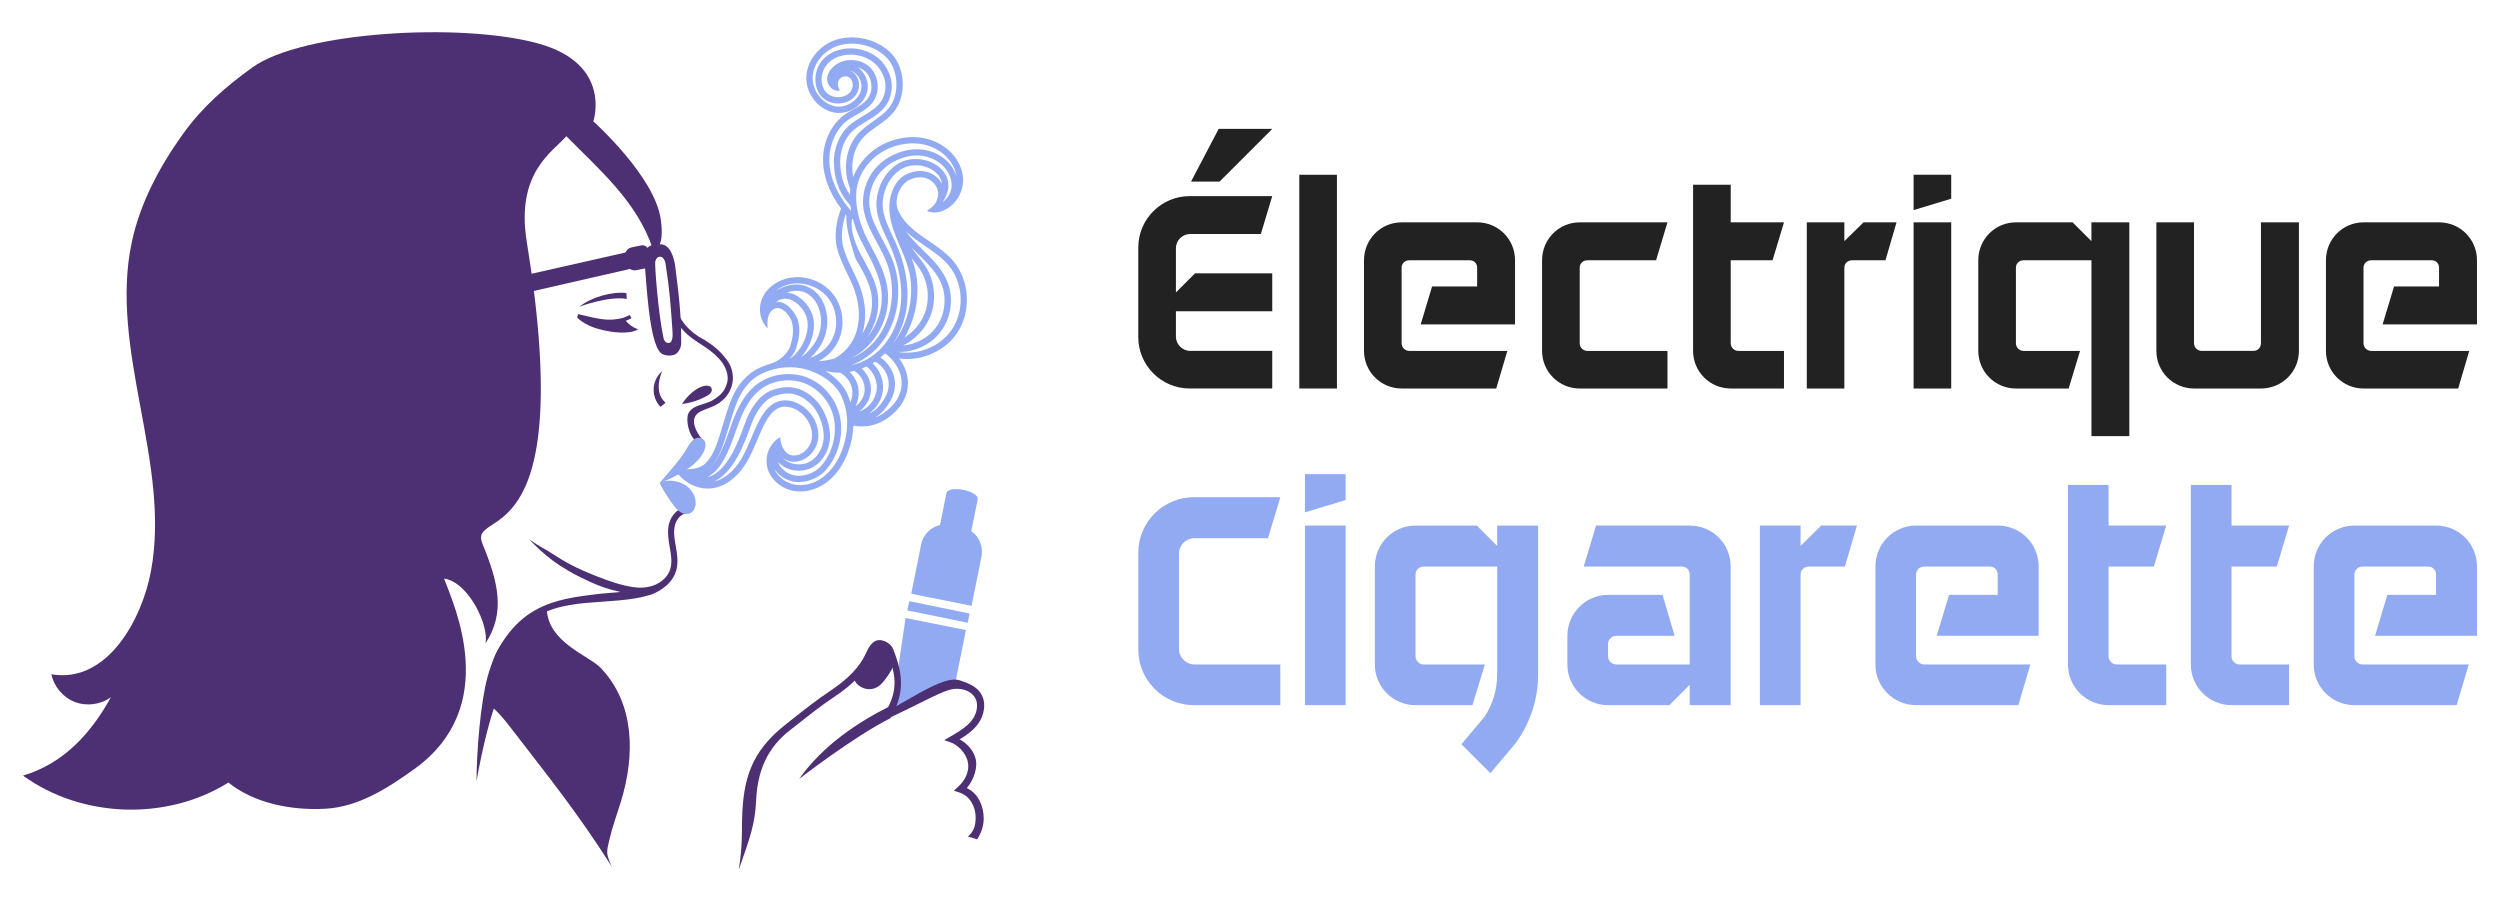 <?xml version="1.0" encoding="utf-8"?>
<!-- Generator: Adobe Illustrator 16.0.0, SVG Export Plug-In . SVG Version: 6.00 Build 0)  -->
<!DOCTYPE svg PUBLIC "-//W3C//DTD SVG 1.1//EN" "http://www.w3.org/Graphics/SVG/1.1/DTD/svg11.dtd">
<svg version="1.1" id="Calque_1" xmlns="http://www.w3.org/2000/svg" xmlns:xlink="http://www.w3.org/1999/xlink" x="0px" y="0px"
	 width="194px" height="70px" viewBox="0 0 194 70" enable-background="new 0 0 194 70" xml:space="preserve">
<g>
	<g>
		<g>
			<g>
				<path fill="#222222" d="M92.733,21.212h5.994v2.943h-7.476v1.967c0,0.598,0.507,1.107,1.107,1.107h6.368v2.918h-6.411
					c-2.191,0-3.984-1.79-3.984-3.981v-6.966c0-2.19,1.793-3.981,3.984-3.981h6.411l-0.884,2.94h-5.484
					c-0.601,0-1.107,0.487-1.107,1.108v3.427L92.733,21.212z M94.636,14.093L98.728,10H94.57l-2.146,4.092H94.636z"/>
				<path fill="#222222" d="M100.826,30.148V13.561h2.92v16.587H100.826z"/>
				<path fill="#222222" d="M114.626,20.771c0-0.33-0.243-0.574-0.576-0.574h-4.688c-0.333,0-0.597,0.244-0.597,0.574v5.861
					c0,0.333,0.264,0.598,0.597,0.598h7.609l-0.864,2.918h-7.342c-1.612,0-2.919-1.303-2.919-2.918v-7.033
					c0-1.637,1.307-2.943,2.919-2.943h5.861c1.635,0,2.941,1.306,2.941,2.943v4.974h-7.321l0.883-2.94h3.497V20.771z"/>
				<path fill="#222222" d="M129.395,30.148h-6.81c-1.614,0-2.921-1.303-2.921-2.918v-7.033c0-1.637,1.307-2.943,2.921-2.943h6.81
					l-0.884,2.943h-5.329c-0.333,0-0.597,0.244-0.597,0.574v5.861c0,0.333,0.264,0.598,0.597,0.598h6.213V30.148z"/>
				<path fill="#222222" d="M138.437,27.23v2.918h-4.133c-1.614,0-2.921-1.303-2.921-2.918V14.336h2.921v2.918h4.133l-0.885,2.943
					h-3.248v6.435c0,0.333,0.263,0.598,0.597,0.598H138.437z"/>
				<path fill="#222222" d="M146.312,20.197h-2.588c-0.332,0-0.602,0.244-0.602,0.574v9.377h-2.915V17.254h2.915v1.46l1.486-1.46
					h2.563L146.312,20.197z"/>
				<path fill="#222222" d="M151.415,13.561v1.858l-2.92,0.884v-2.742H151.415z M151.415,30.148V17.254h-2.92v12.894H151.415z"/>
				<path fill="#222222" d="M165.237,33.843h-2.941V20.197h-5.264c-0.334,0-0.597,0.244-0.597,0.574v5.861
					c0,0.333,0.263,0.598,0.597,0.598h4.38l-0.884,2.918h-4.093c-1.614,0-2.92-1.303-2.92-2.918v-7.033
					c0-1.637,1.306-2.943,2.92-2.943h4.4l1.46,1.46v-1.46h2.941V33.843z"/>
				<path fill="#222222" d="M178.396,17.254v9.976c0,1.615-1.307,2.918-2.946,2.918h-5.194c-1.614,0-2.921-1.303-2.921-2.918v-9.976
					h2.921v9.377c0,0.333,0.264,0.598,0.597,0.598h4.027c0.327,0,0.57-0.265,0.57-0.598v-9.377H178.396z"/>
				<path fill="#222222" d="M189.27,20.771c0-0.33-0.244-0.574-0.571-0.574h-4.689c-0.332,0-0.601,0.244-0.601,0.574v5.861
					c0,0.333,0.269,0.598,0.601,0.598h7.604l-0.858,2.918h-7.347c-1.613,0-2.915-1.303-2.915-2.918v-7.033
					c0-1.637,1.302-2.943,2.915-2.943h5.861c1.639,0,2.945,1.306,2.945,2.943v4.974h-7.321l0.883-2.94h3.493V20.771z"/>
			</g>
			<g>
				<path fill="#91AAF2" d="M99.353,51.563v3.155h-6.72c-2.363,0-4.301-1.938-4.301-4.304v-7.527c0-2.367,1.938-4.302,4.301-4.302
					h6.72l-0.959,3.179h-5.712c-0.645,0-1.193,0.526-1.193,1.195v7.408c0,0.646,0.549,1.195,1.193,1.195H99.353z"/>
				<path fill="#91AAF2" d="M104.421,36.792v2.01l-3.158,0.955v-2.965H104.421z M104.421,54.719V40.784h-3.158v13.935H104.421z"/>
				<path fill="#91AAF2" d="M119.359,52.303c0,1.869-0.554,3.635-1.603,5.162l-0.047,0.076l-0.049,0.07L115.654,60l-2.247-2.246
					l1.79-2.131c0.649-0.979,0.985-2.123,0.985-3.32v-8.339h-5.692c-0.355,0-0.645,0.262-0.645,0.621v6.334
					c0,0.357,0.289,0.645,0.645,0.645h4.733l-0.959,3.155h-4.419c-1.745,0-3.156-1.412-3.156-3.155v-7.6
					c0-1.768,1.411-3.18,3.156-3.18h4.754l1.583,1.579v-1.579h3.177V52.303z"/>
				<path fill="#91AAF2" d="M134.299,54.719h-3.178v-1.576l-1.581,1.576h-4.755c-1.745,0-3.156-1.412-3.156-3.155V49.34
					c0-1.743,1.411-3.179,3.156-3.179h4.229l0.936,3.179h-4.519c-0.357,0-0.646,0.288-0.646,0.623v0.956
					c0,0.357,0.288,0.645,0.646,0.645h5.69v-6.979c0-0.359-0.266-0.621-0.623-0.621h-7.602l0.958-3.18h7.267
					c1.768,0,3.178,1.412,3.178,3.18V54.719z"/>
				<path fill="#91AAF2" d="M143.165,43.964h-2.796c-0.357,0-0.644,0.262-0.644,0.621v10.134h-3.157V40.784h3.157v1.579l1.601-1.579
					h2.771L143.165,43.964z"/>
				<path fill="#91AAF2" d="M155.021,44.585c0-0.359-0.26-0.621-0.622-0.621h-5.064c-0.36,0-0.648,0.262-0.648,0.621v6.334
					c0,0.357,0.288,0.645,0.648,0.645h8.22l-0.931,3.155h-7.938c-1.74,0-3.152-1.412-3.152-3.155v-7.6
					c0-1.768,1.412-3.18,3.152-3.18h6.335c1.769,0,3.179,1.412,3.179,3.18v5.376h-7.911l0.958-3.179h3.774V44.585z"/>
				<path fill="#91AAF2" d="M168.098,51.563v3.155h-4.472c-1.741,0-3.152-1.412-3.152-3.155V37.63h3.152v3.154h4.472l-0.958,3.18
					h-3.514v6.955c0,0.357,0.288,0.645,0.649,0.645H168.098z"/>
				<path fill="#91AAF2" d="M177.634,51.563v3.155h-4.468c-1.745,0-3.157-1.412-3.157-3.155V37.63h3.157v3.154h4.468l-0.954,3.18
					h-3.514v6.955c0,0.357,0.283,0.645,0.645,0.645H177.634z"/>
				<path fill="#91AAF2" d="M189.037,44.585c0-0.359-0.267-0.621-0.623-0.621h-5.067c-0.357,0-0.646,0.262-0.646,0.621v6.334
					c0,0.357,0.288,0.645,0.646,0.645h8.225l-0.937,3.155h-7.934c-1.745,0-3.156-1.412-3.156-3.155v-7.6
					c0-1.768,1.411-3.18,3.156-3.18h6.336c1.768,0,3.178,1.412,3.178,3.18v5.376h-7.91l0.952-3.179h3.78V44.585z"/>
			</g>
		</g>
	</g>
	<g>
		<path fill="#4C3073" d="M48.561,24.893c0.16-0.057,0.302-0.125,0.443-0.201l-0.133-0.253c-0.352,0.189-0.715,0.323-1.339,0.36
			c-0.696,0.044-1.407-0.126-2.094-0.29c-0.195-0.047-0.39-0.096-0.585-0.136l-0.061,0.279c0.025,0.006,0.499,0.548,1.581,0.858
			c0.548,0.157,1.24,0.291,1.81,0.299c0.494,0.009,1.007-0.046,1.335-0.255C49.144,25.433,48.81,25.199,48.561,24.893z"/>
		<path fill="#4C3073" d="M44.97,23.796c0.908-0.74,2.558-1.192,3.638-1.056l0.031,0.457C47.238,22.946,44.97,23.796,44.97,23.796z"
			/>
		<path fill="#4C3073" d="M54.121,34.366c-0.776-0.629-0.89-1.877-0.707-2.275c0.246-0.538,0.876-0.629,1.363-0.81
			c0.173-0.064,0.345-0.115,0.486-0.2c0.76-0.447,0.963-0.792,1.12-1.243c0.182-0.526,0.055-0.984-0.175-1.432
			c-0.339-0.665-1.153-1.265-1.822-1.695l-0.154-0.098c-0.778-0.503-1.604-1.146-1.854-2.094l0.243-0.205
			c0.598,1.416,2.045,2.056,2.045,2.056c0.733,0.471,1.229,0.869,1.763,1.594c0.452,0.613,0.553,1.389,0.331,2.062
			s-0.732,1.165-1.318,1.455c-0.175,0.085-0.363,0.155-0.543,0.222c-0.42,0.155-0.803,0.309-0.963,0.625
			c-0.317,0.629,0.364,1.596,0.626,1.827L54.121,34.366z"/>
		<path fill="#4C3073" d="M51.25,31.574c-0.357-0.378-0.548-0.892-0.525-1.412c0.023-0.52,0.26-1.016,0.651-1.358
			c0,0-0.318,0.745-0.255,1.365c0.057,0.565,0.224,0.773,0.523,1.091L51.25,31.574z"/>
		<path fill="#4C3073" d="M55.139,30.019c0.121,0.097,0.125,0.289,0.046,0.422c-0.077,0.13-0.215,0.217-0.348,0.29
			c-0.59,0.326-1.243,0.537-1.911,0.617c0.333-0.519,1.047-1.325,1.856-1.42C54.897,29.914,55.047,29.95,55.139,30.019z"/>
		<path fill="#4C3073" d="M53.438,39.34c-0.744-0.044-1.338,0.627-1.51,1.254c-0.174,0.634-0.057,1.301,0.048,1.891
			c0.09,0.505,0.2,1.133,0.038,1.674c-0.148,0.495-0.557,0.942-1.125,1.201c-0.694,0.315-1.432,0.255-1.827,0.19
			c-0.976-0.164-1.743-0.437-2.832-0.86c-2.454-0.959-3.083-1.616-4.216-2.226c-0.339-0.182-0.945-0.608-0.945-0.608
			c1.092,1.133,2.213,2.167,4.763,3.315c0.751,0.34,1.357,0.549,2.318,0.766c-0.596,0.071-1.292,0.094-1.889,0.174
			c-1.417,0.188-3.125,0.349-4.71,1.228c-1.748,0.967-3.065,2.805-3.713,5.175c-0.573,2.088-0.857,5.996-0.861,8.1
			c0,0,0.986-5.811,2.203-7.532c0.778-1.099,0.397-4.105,2.601-5.328c1.489-0.824,3.262-0.947,4.978-1.065
			c0.833-0.056,1.699-0.116,2.53-0.255c0.288-0.046,0.622-0.113,0.964-0.216c0.902-0.2,1.634-0.931,1.607-0.915
			c0.288-0.297,0.498-0.639,0.608-1.007c0.194-0.648,0.073-1.339-0.025-1.893c-0.101-0.565-0.204-1.15-0.057-1.682
			c0.124-0.451,0.509-0.907,1.002-0.907l0.121,0.004l0.023-0.474L53.438,39.34z"/>
		<path fill="#4C3073" d="M42.434,47.312c0.126,2.56,3.287,3.57,4.197,4.532c2.609,2.761,2.67,6.706,1.558,10.338
			c-0.328,1.075-0.628,1.831-0.888,2.923s-0.275,1.104,0.17,2.135c-2.729-4.281-4.836-6.86-7.773-10.682
			c-0.588-0.766-1.203-1.531-2.004-2.067c0.446-3.101,0.342-3.792,2.515-6.046C41.343,47.27,42.434,47.335,42.434,47.312z"/>
		<g>
			<g>
				
					<rect x="72.502" y="45.095" transform="matrix(-0.201 0.98 -0.98 -0.201 134.003 -14.377)" fill="#91AAF2" width="0.73" height="4.775"/>
				<path fill="#91AAF2" d="M71.959,53.581c0.709-0.212,1.431-0.821,2.196-0.715l0.799-3.969l-4.681-0.941l-1.098,7.433
					C69.175,55.389,70.985,53.871,71.959,53.581z"/>
				<path fill="#91AAF2" d="M75.394,47.013l0.764-3.798c0.209-1.035-0.408-2.031-1.374-2.224l-1.182-0.237
					c-0.966-0.194-1.917,0.486-2.125,1.521l-0.763,3.798L75.394,47.013z"/>
				<path fill="#91AAF2" d="M75.345,41.348c-0.136,0.667-0.785,1.103-1.455,0.967l0,0c-0.669-0.134-1.103-0.787-0.969-1.455
					l0.522-2.587c0.134-0.669,2.556-0.183,2.422,0.486L75.345,41.348z"/>
			</g>
			<path fill="#4C3073" d="M57.326,67.5c0.882-2.524,1.262-3.517,1.352-5.423c0.112-2.37,0.944-4.113,2.628-5.415
				c0.206-0.158,0.408-0.319,0.612-0.478c0.931-0.738,1.811-1.435,2.78-2.078c1.532-1.017,2.49-2.033,3.017-3.196
				c0.159-0.351,0.352-0.708,0.569-0.677c0.219,0.027,0.443,0.194,0.52,0.366c0.699,1.603,0.975,2.894-0.121,4.707l-0.48,0.813
				l0.844-0.424c3.631-1.73,4.397-2.287,5.3-2.242c0.549,0.029,0.999,0.24,1.266,0.613c0.369,0.517,0.201,1.28-0.154,1.771
				c-0.415,0.567-1.082,0.955-1.67,1.298l-0.518,0.298l0.566,0.203c0.38,0.138,1.111,0.702,1.272,1.509
				c0.133,0.671-0.185,1.388-0.74,1.892l-0.352,0.319l0.451,0.15c0.8,0.272,1.241,1.079,1.243,1.926c0,0.706-0.175,1.117-0.603,1.48
				c0.238,0.063,0.477,0.136,0.709,0.225c0.306-0.438,0.519-1.02,0.519-1.634c0-0.912-0.416-1.948-1.313-2.344
				c0.612-0.72,0.813-1.646,0.71-2.18c-0.145-0.726-0.717-1.32-1.263-1.602c0.52-0.315,1.053-0.688,1.434-1.213
				c0.461-0.633,0.705-1.661,0.162-2.423c-0.366-0.508-0.946-0.732-1.558-0.937c-0.637-0.212-1.508,0.063-3.219,1.007
				c-0.308,0.17-0.589,0.334-0.868,0.495c-0.289,0.167-0.567,0.328-0.864,0.491c0.687-1.683,0.269-3.092-0.238-4.4
				c-0.14-0.368-0.539-0.663-0.966-0.718c-0.661-0.084-0.987,0.649-1.148,1c-0.481,1.063-1.376,2.006-2.818,2.962
				c-0.986,0.655-1.917,1.39-2.818,2.103c-0.203,0.159-0.404,0.319-0.607,0.48c-2.711,2.127-3.29,4.287-3.375,7.305l-0.011,0.446
				C57.57,64.29,57.618,65.746,57.326,67.5L57.326,67.5z"/>
			<path fill="#4C3073" d="M62.017,60.443c1.865-2.648,4.651-4.447,7.02-5.635l0.082,0.912
				C66.254,57.151,62.017,60.443,62.017,60.443z"/>
			<path fill="#4C3073" d="M67.453,53.479c-0.064,0-0.128-0.004-0.192-0.014c-0.354-0.058-0.69-0.264-0.874-0.542
				c-0.142-0.217-0.188-0.456-0.127-0.693c0.027,0.04,1.975-1.821,1.85-2.405l1.342,1.317c-0.018,0.534-0.487,1.233-0.829,1.666
				C68.341,53.163,68.008,53.479,67.453,53.479z"/>
		</g>
		<polygon fill="#4C3073" points="33.516,22.992 48.867,19.52 49.01,20.842 32.333,24.658 		"/>
		<path fill="#4C3073" d="M50.128,20.813l-0.753,0.153c-0.347,0.071-0.685-0.15-0.755-0.497l-0.106-0.515
			c-0.072-0.347,0.152-0.685,0.497-0.756l0.753-0.156c0.246-0.049,0.484,0.107,0.535,0.353l0.18,0.882
			C50.53,20.523,50.372,20.762,50.128,20.813z"/>
		<path fill="#4C3073" d="M52.4,20.685c-0.079-0.621-0.357-1.688-1.115-1.73c-0.409-0.021-0.847,0.023-1.103,0.338
			c-0.256,0.316-0.494,0.633-0.208,0.921c0.013,0.012,0.025,0.025,0.036,0.036c0.164,1.756,0.354,6.247,1.255,7.128
			c0.243,0.237,0.801,0.271,1.108,0.129c0.32-0.151,0.487-0.595,0.487-0.862C52.862,24.42,52.715,23.181,52.4,20.685z
			 M51.916,26.612c-0.233,0.028-0.381-0.158-0.43-0.387c-0.429-2.058-0.688-5.685-0.639-5.917c0.042-0.199,0.14-0.363,0.353-0.387
			c0.236-0.027,0.41,0.293,0.443,0.513c0.323,2.083,0.407,3.248,0.547,5.35C52.209,26.063,52.195,26.582,51.916,26.612z"/>
		<path fill="#91AAF2" d="M73.988,20.277c-0.545-0.651-1.251-1.129-1.931-1.592c-0.162-0.111-0.323-0.22-0.481-0.329
			c-0.699-0.493-1.55-1.178-1.91-2.11c-0.163-0.422-0.108-0.994,0.145-1.492c0.199-0.396,0.494-0.691,0.818-0.829
			c0.006-0.002,0.01-0.005,0.015-0.006c0.044-0.017,0.086-0.033,0.131-0.044l-0.003-0.005c0.566-0.197,1.111-0.137,1.519,0.178
			c0.372,0.288,0.562,0.743,0.503,1.163c-0.023,0.154-0.152,0.472-0.155,0.475c-0.167,0.361-0.691,0.65-0.714,0.669
			c-0.053-0.009,0.15,0.086,0.42,0.127c0.785,0.118,2.095-0.615,2.351-2.064c0.183-1.012-0.282-2.113-1.219-2.872
			c-1.22-0.993-2.941-1.183-4.609-0.508c-1.224,0.496-2.215,1.529-2.658,2.707c-0.21-1.066,0.027-2.18,0.679-2.964
			c0.319-0.385,0.736-0.676,1.174-0.987c0.521-0.366,1.059-0.746,1.433-1.294c0.848-1.248,0.714-3.222-0.294-4.312
			c-0.965-1.046-2.648-1.528-4.092-1.168c-1.613,0.4-2.74,1.939-2.511,3.431c0.115,0.75,0.566,1.458,1.207,1.895
			c0.54,0.369,1.158,0.501,1.739,0.374c0.895-0.199,1.623-0.906,1.769-1.719c0.084-0.46-0.04-0.972-0.332-1.369
			c-0.125-0.168-0.273-0.306-0.434-0.412c0.222,0.064,0.428,0.174,0.597,0.33c0.565,0.53,0.642,1.529,0.163,2.138
			c-0.267,0.339-0.658,0.559-1.071,0.789c-0.232,0.129-0.472,0.263-0.694,0.422c-1.22,0.875-1.858,2.522-1.626,4.199
			c0.145,1.043,0.608,2.095,1.352,3.087c-0.384,0.968-0.524,2.1-0.346,2.925c0.157,0.738,0.485,1.415,0.802,2.071
			c0.197,0.403,0.397,0.821,0.552,1.242c0.48,1.294,0.499,2.595,0.053,3.664c-0.317,0.757-0.901,1.376-1.581,1.734
			c-0.396,0.113-0.804,0.184-1.217,0.208c0.645-0.34,1.185-0.877,1.508-1.541c0.581-1.194,0.405-2.688-0.437-3.715
			c-0.84-1.028-2.271-1.494-3.555-1.16c-0.853,0.223-1.558,0.779-1.883,1.491c-0.317,0.69-0.239,1.511,0.163,2.087
			c0.01,0.033,0.067,0.09,0.067,0.09c0.053,0.069,0.112,0.135,0.178,0.194c0,0-0.104-0.734,0.154-1.17
			c0.143-0.24,0.407-0.423,0.644-0.399c0.559,0.056,0.988,0.757,1.083,1.1c0.18,0.656,0.033,1.308-0.136,1.861
			c-0.163,0.519-0.772,1.091-1.386,1.315c-0.32,0.086-0.647,0.201-0.979,0.353c-0.969,0.447-1.735,1.306-2.209,2.481
			c-0.256,0.636-0.454,1.298-0.644,1.94c-0.117,0.391-0.237,0.795-0.367,1.184c-0.217,0.637-0.479,1.293-0.956,1.781
			c-0.376,0.39-0.917,0.491-1.606,0.503c-0.008-0.011-0.019-0.017-0.027-0.028l-0.039,0.028c-0.032,0.001-0.063,0.002-0.097,0.002
			h-0.041v0.037l-0.147,0.12l-0.132,0.072c0.004,0.007,0.009,0.014,0.016,0.023l-0.106,0.085c0.59,0.725,1.461,1.15,2.331,1.15
			c0.096,0,0.192-0.004,0.288-0.016c1.04-0.115,2.04-0.867,2.744-2.064c0.315-0.536,0.559-1.111,0.793-1.668
			c0.193-0.455,0.392-0.924,0.625-1.36c0.343-0.641,0.693-1.01,1.102-1.166c0.641-0.24,1.377,0.094,1.824,0.534
			c0.521,0.511,0.787,1.22,0.696,1.847c-0.095,0.68-0.635,1.246-1.252,1.319c-0.276,0.032-0.54-0.041-0.701-0.194
			c-0.167-0.153-0.393-0.479-0.462-0.836c-0.021-0.095-0.038-0.385-0.038-0.385c-0.844,0.435-1.274,1.562-0.961,2.51
			c0.29,0.873,1.143,1.547,2.123,1.679c0.129,0.018,0.259,0.027,0.389,0.027c0.762,0,1.542-0.291,2.192-0.824
			c0.641-0.523,1.163-1.285,1.508-2.209c0.26-0.682,0.4-1.386,0.423-2.074c0.227,0.037,0.444,0.057,0.66,0.057
			c0.741,0,1.411-0.223,2.031-0.672c1.277-0.923,1.545-1.965,1.544-2.68c0-0.67-0.246-1.34-0.682-1.917
			c0.193,0.024,0.388,0.041,0.583,0.041c1.51,0,3.027-0.733,3.889-1.983C75.386,24.223,75.273,21.817,73.988,20.277z M63.043,24.429
			c-0.262-0.777-1.048-1.649-1.987-1.731c0.354-0.123,0.692-0.164,1.008-0.116c0.708,0.109,1.103,0.627,1.237,0.843
			c0.474,0.754,0.547,1.771,0.192,2.659c-0.256,0.646-0.736,1.226-1.353,1.656C63.024,26.779,63.364,25.379,63.043,24.429z
			 M68.113,22.848c-0.125-0.916-0.569-1.729-1.001-2.516c-0.116-0.211-0.23-0.42-0.34-0.633c-0.542-1.051-0.758-1.903-0.671-2.638
			l0.082-0.079c0.16,0.619,0.396,1.251,0.716,1.859c0.079,0.155,0.161,0.307,0.242,0.46c0.553,1.042,1.126,2.12,1.26,3.272
			c0.145,1.248-0.259,2.553-1.067,3.554C67.883,25.257,68.293,24.188,68.113,22.848z M67.252,28.44
			c0.51,0.395,0.818,1.043,0.786,1.686c-0.031,0.683-0.439,1.335-1.036,1.665c-0.095,0.053-0.199,0.091-0.303,0.114
			c0.498-0.363,0.838-0.939,0.885-1.558c0.048-0.655-0.232-1.309-0.713-1.745C67,28.553,67.127,28.5,67.252,28.44z M66.296,28.781
			c0.514,0.311,0.848,0.928,0.802,1.527c-0.036,0.478-0.311,0.934-0.705,1.215c0.23-0.492,0.3-1.017,0.19-1.518
			c-0.093-0.438-0.324-0.829-0.658-1.148C66.049,28.839,66.173,28.812,66.296,28.781z M65.17,28.924c0.013,0,0.025,0,0.038-0.001
			c0.482,0.287,0.793,0.696,0.9,1.186c0.08,0.362,0.036,0.742-0.113,1.108c-0.078-0.264-0.178-0.519-0.296-0.764
			c-0.263-0.541-0.843-1.183-1.648-1.674C64.413,28.875,64.789,28.924,65.17,28.924z M68.527,30.15
			c0.034-0.729-0.281-1.467-0.818-1.963c0.062-0.036,0.121-0.073,0.179-0.112c0.257,0.063,0.874,0.565,1.033,1.327
			c0.144,0.707-0.06,1.332-0.684,2.088c-0.227,0.275-0.523,0.488-0.845,0.629C68.048,31.687,68.487,30.934,68.527,30.15z
			 M66.061,28.34c1.125-0.432,2.115-1.243,2.751-2.33c1.028-1.757,1.182-4.036,0.401-5.945c-0.204-0.497-0.466-0.982-0.72-1.45
			c-0.543-1.004-1.057-1.951-1.036-3.008c0.026-1.242,0.708-2.392,1.784-2.998c1.78-1.005,3.076-0.372,3.552-0.05
			c0.727,0.492,1.137,1.278,1.043,2.002c-0.059,0.437-0.293,0.82-0.682,1.129c0.433-0.667,0.7-1.537,0.065-2.368
			c-0.789-1.034-2.518-1.301-3.625-0.558c-0.874,0.584-1.448,1.584-1.57,2.741c-0.114,1.073,0.348,2.061,0.795,3.015
			c0.09,0.19,0.179,0.378,0.261,0.567c0.672,1.514,0.958,3.041,0.83,4.416c-0.148,1.58-0.855,3.002-1.942,3.905
			C67.407,27.878,66.742,28.192,66.061,28.34z M70.939,20.627c-0.059-0.2-0.125-0.394-0.196-0.586c0.039,0.051,0.078,0.1,0.12,0.15
			c0.199,0.255,0.409,0.519,0.574,0.786c0.602,0.973,0.729,2.242,0.33,3.313c-0.291,0.782-0.862,1.459-1.573,1.9
			C71.16,24.533,71.465,22.464,70.939,20.627z M72.225,24.462c0.448-1.21,0.307-2.644-0.375-3.742
			c-0.179-0.291-0.396-0.566-0.605-0.831c-0.184-0.23-0.36-0.455-0.512-0.684c0.166,0.167,0.338,0.336,0.505,0.501
			c0.694,0.681,1.409,1.386,1.78,2.238c0.493,1.122,0.325,2.531-0.415,3.505c-0.593,0.776-1.546,1.277-2.521,1.36
			C71.051,26.33,71.847,25.474,72.225,24.462z M72.586,13.661c-0.572-0.443-1.333-0.513-2.097-0.204
			c-0.017,0.005-0.03,0.011-0.044,0.018c-0.018,0.006-0.032,0.012-0.049,0.019c-0.919,0.407-1.311,1.467-1.374,2.322
			c-0.07,0.966,0.241,1.894,0.52,2.591c0.1,0.254,0.21,0.508,0.318,0.758c0.224,0.519,0.452,1.053,0.609,1.596
			c0.561,1.953,0.11,4.192-1.114,5.817c-0.002,0-0.004,0.003-0.008,0.003l0.001,0.003c-0.01,0.016-0.024,0.03-0.033,0.044
			c0.593-0.876,0.972-1.943,1.079-3.081c0.135-1.458-0.165-3.068-0.869-4.658c-0.083-0.192-0.174-0.384-0.266-0.578
			c-0.417-0.893-0.853-1.818-0.752-2.756c0.108-1.014,0.602-1.884,1.357-2.389c0.892-0.598,2.335-0.379,2.967,0.45
			c0.155,0.203,0.241,0.425,0.266,0.662C72.976,14.044,72.807,13.832,72.586,13.661z M69.049,11.487
			c1.5-0.606,3.04-0.444,4.122,0.435c0.591,0.479,0.962,1.11,1.054,1.745c-0.182-0.582-0.589-1.125-1.16-1.512
			c-1.144-0.771-2.664-0.759-4.063,0.031c-1.225,0.691-2.004,2-2.031,3.413c-0.023,1.185,0.545,2.235,1.094,3.248
			c0.248,0.458,0.505,0.932,0.697,1.404c0.725,1.772,0.583,3.884-0.368,5.514c-0.532,0.909-1.361,1.611-2.304,2.024
			c0.38-0.207,0.734-0.457,1.053-0.746c1.266-1.144,1.933-2.878,1.742-4.523c-0.145-1.245-0.737-2.363-1.313-3.446
			c-0.081-0.153-0.162-0.304-0.241-0.456c-0.709-1.36-1.02-2.816-0.851-3.994c0.002-0.005,0.004-0.009,0.004-0.014l0.004-0.002
			c0-0.003-0.002-0.004-0.002-0.006C66.685,13.279,67.712,12.028,69.049,11.487z M66.835,6.912
			c-0.114,0.626-0.689,1.172-1.396,1.328C64.99,8.34,64.508,8.233,64.08,7.941c-0.531-0.363-0.904-0.949-0.999-1.567
			c-0.19-1.228,0.792-2.55,2.146-2.885c1.278-0.317,2.767,0.106,3.617,1.027c0.851,0.92,0.965,2.653,0.247,3.709
			c-0.323,0.475-0.802,0.812-1.308,1.169c-0.446,0.314-0.908,0.639-1.27,1.072c-0.92,1.108-1.124,2.782-0.526,4.21
			c-0.018,0.146-0.028,0.294-0.034,0.446c-0.602-0.873-0.725-1.704-0.756-2.482c-0.038-0.959,0.375-1.979,1.026-2.537
			c0.309-0.264,0.641-0.465,0.993-0.677c0.429-0.259,0.871-0.527,1.258-0.915c0.726-0.732,0.93-1.882,0.505-2.864
			c-0.403-0.933-1.122-1.536-2.14-1.79c-1.088-0.273-2.236,0.004-2.926,0.705c-0.793,0.812-0.859,2.193-0.14,2.957
			c0.392,0.416,1.021,0.596,1.638,0.473c0.555-0.11,0.99-0.456,1.168-0.923c0.121-0.32,0.108-0.699-0.034-1.015
			C66.427,5.79,66.223,5.592,65.974,5.5c-0.017-0.006-0.036-0.009-0.053-0.016c0.254,0.044,0.491,0.193,0.667,0.435
			C66.801,6.208,66.895,6.581,66.835,6.912z M65.826,9.293c0.201-0.145,0.417-0.264,0.647-0.394
			c0.436-0.244,0.889-0.498,1.216-0.912c0.638-0.811,0.541-2.09-0.213-2.795c-0.755-0.703-2.038-0.713-2.803-0.019
			c-0.346,0.313-0.522,0.709-0.481,1.084c0.042,0.358,0.347,0.613,0.39,0.642c0.188,0.129,0.404,0.171,0.607,0.116l0,0
			c-0.338-0.439-0.09-0.839,0.015-0.935c0.187-0.174,0.442-0.184,0.599-0.126c0.163,0.062,0.252,0.198,0.298,0.299
			c0.089,0.197,0.097,0.442,0.021,0.642c-0.118,0.314-0.413,0.54-0.806,0.619c-0.448,0.09-0.914-0.04-1.188-0.33
			c-0.549-0.581-0.485-1.648,0.134-2.281c0.568-0.581,1.536-0.806,2.46-0.574c0.862,0.216,1.472,0.724,1.81,1.509
			c0.347,0.802,0.183,1.737-0.404,2.329c-0.344,0.345-0.743,0.586-1.164,0.841c-0.354,0.214-0.717,0.435-1.056,0.723
			c-0.76,0.651-1.24,1.828-1.197,2.928c0.039,1.017,0.223,2.12,1.279,3.294c0.015,0.139,0.036,0.279,0.059,0.42
			c-0.709-0.817-1.461-1.974-1.65-3.346C64.194,11.551,64.768,10.05,65.826,9.293z M66.165,20.966
			c-0.319-0.659-0.621-1.281-0.767-1.96c-0.141-0.666-0.052-1.563,0.226-2.381c0.017,0.019,0.032,0.038,0.048,0.056
			c-0.04,1.168,0.43,2.393,0.667,3.242c0.066,0.233,0.229,0.431,0.347,0.645c0.411,0.747,0.833,1.521,0.946,2.346
			c0.163,1.201-0.203,2.159-0.713,2.964c0.343-1.097,0.281-2.369-0.183-3.627C66.571,21.808,66.363,21.379,66.165,20.966z
			 M61.171,22.082c1.087-0.284,2.344,0.127,3.056,0.997c0.713,0.869,0.865,2.18,0.374,3.191c-0.34,0.701-0.988,1.246-1.729,1.507
			c0.476-0.431,0.85-0.949,1.076-1.515c0.409-1.03,0.32-2.215-0.234-3.095c-0.362-0.581-0.936-0.969-1.574-1.066
			c-0.605-0.093-1.258,0.065-1.94,0.464C60.472,22.345,60.803,22.177,61.171,22.082z M61.784,27.007
			c0.191-0.621,0.357-1.358,0.14-2.138c-0.099-0.347-0.632-1.333-1.487-1.45c-0.068-0.009-0.135-0.008-0.201-0.001
			c0.239-0.176,0.499-0.26,0.775-0.236c0.708,0.06,1.355,0.761,1.571,1.403c0.324,0.958-0.195,2.535-1.342,3.293
			C61.484,27.622,61.683,27.326,61.784,27.007z M60.553,36.016c0.67,0.583,1.754,0.688,2.573,0.205
			c0.834-0.491,1.348-1.529,1.28-2.579c-0.068-1.028-0.555-2.099-1.242-2.729c-0.958-0.881-1.989-1.084-3.244-0.639
			c-0.999,0.355-1.618,1.391-1.963,2.195c-0.06,0.144-0.132,0.341-0.216,0.571c-0.413,1.136-1.183,3.252-2.524,3.882
			c-0.106,0.05-0.223,0.089-0.345,0.116c0.484-0.248,0.903-0.684,1.277-1.329c0.392-0.68,0.654-1.424,0.908-2.144
			c0.085-0.246,0.174-0.493,0.267-0.735c0.304-0.803,0.752-1.812,1.535-2.484c0.956-0.824,2.399-1.064,3.59-0.597
			c1.187,0.463,2.084,1.587,2.287,2.863c0.204,1.292-0.211,2.678-1.084,3.615c-0.336,0.364-1.036,0.734-1.773,0.689
			c-0.54-0.03-1.003-0.286-1.335-0.738c-0.07-0.097-0.121-0.206-0.152-0.32C60.433,35.923,60.553,36.016,60.553,36.016z
			 M54.967,36.398c0.055-0.043,0.105-0.085,0.155-0.135C55.071,36.313,55.022,36.356,54.967,36.398z M61.805,35.819
			c0.831-0.096,1.552-0.842,1.68-1.732c0.113-0.789-0.2-1.636-0.837-2.263c-0.68-0.67-1.599-0.922-2.338-0.643
			c-0.69,0.263-1.106,0.92-1.358,1.39c-0.245,0.458-0.447,0.937-0.644,1.401c-0.229,0.542-0.465,1.103-0.765,1.612
			c-0.565,0.959-1.328,1.595-2.122,1.78c0.001,0,0.003,0,0.004,0c1.522-0.715,2.336-2.954,2.775-4.158
			c0.082-0.222,0.149-0.413,0.206-0.544c0.251-0.587,0.802-1.617,1.678-1.928c1.079-0.384,1.927-0.217,2.752,0.54
			c0.599,0.548,1.023,1.492,1.082,2.399c0.059,0.872-0.36,1.728-1.039,2.128c-0.668,0.394-1.591,0.281-2.093-0.233
			c-0.004-0.006-0.008-0.014-0.013-0.02C61.042,35.765,61.412,35.864,61.805,35.819z M65.345,34.931
			c-0.318,0.843-0.791,1.536-1.363,2.004c-0.659,0.54-1.465,0.791-2.209,0.691c-0.759-0.104-1.417-0.6-1.681-1.25
			c0.019,0.03,0.038,0.062,0.059,0.089c0.42,0.573,1.006,0.897,1.698,0.938c0.049,0.002,0.098,0.005,0.147,0.005
			c0.842,0,1.609-0.417,2.012-0.85c0.971-1.046,1.435-2.587,1.208-4.024c-0.228-1.444-1.244-2.716-2.59-3.242
			c-1.354-0.528-2.996-0.254-4.085,0.683c-0.867,0.744-1.35,1.824-1.675,2.681c-0.092,0.248-0.181,0.496-0.268,0.747
			c-0.248,0.697-0.504,1.419-0.872,2.06c-0.189,0.328-0.386,0.59-0.597,0.792c0.544-0.559,0.844-1.307,1.064-1.964
			c0.135-0.399,0.256-0.806,0.373-1.2c0.188-0.631,0.381-1.282,0.628-1.896c0.298-0.739,0.881-1.723,1.962-2.22
			c0.282-0.131,0.562-0.23,0.834-0.306l0.002,0.006c0.02-0.006,0.04-0.016,0.059-0.022c2.499-0.648,4.632,0.831,5.208,2.012
			C65.868,31.913,65.898,33.466,65.345,34.931z M69.97,29.733c0.001,0.861-0.463,1.65-1.343,2.286
			c-0.231,0.167-0.472,0.294-0.723,0.387c0.265-0.158,0.507-0.362,0.709-0.606c0.482-0.585,1.008-1.397,0.783-2.495
			c-0.138-0.672-0.615-1.278-1.075-1.557c0.124-0.106,0.244-0.217,0.359-0.333c0.085,0.063,0.17,0.129,0.248,0.199l-0.002,0.008
			c0.005,0.002,0.011,0.003,0.017,0.004C69.591,28.207,69.97,28.973,69.97,29.733z M73.848,25.598
			c-0.908,1.315-2.629,1.989-4.193,1.708c0.051,0.001,0.102,0.006,0.151,0.006c1.228,0,2.435-0.583,3.184-1.567
			c0.858-1.129,1.045-2.698,0.478-3.994c-0.412-0.939-1.163-1.677-1.889-2.39c-0.479-0.471-0.941-0.93-1.301-1.428
			c0.336,0.317,0.691,0.59,1.02,0.82c0.158,0.112,0.322,0.223,0.484,0.335c0.653,0.444,1.332,0.904,1.832,1.504
			C74.766,21.967,74.866,24.12,73.848,25.598z"/>
		<path fill="#91AAF2" d="M54.478,34.042c-0.671-0.337-1.053,0.578-1.354,1.039c-0.575,0.875-1.244,1.564-1.913,2.373
			c0,0.016,2.486-0.842,3.299-2.206C54.74,34.859,54.918,34.259,54.478,34.042z"/>
		<path fill="#91AAF2" d="M51.261,37.642c0.329,0.567,0.659,1.137,1.069,1.649c0.143,0.18,0.301,0.354,0.498,0.471
			c0.197,0.118,0.444,0.171,0.66,0.095c0.355-0.123,0.521-0.547,0.495-0.922c-0.038-0.565-0.417-1.079-0.914-1.355
			c-0.5-0.274-1.098-0.328-1.657-0.23c-0.081,0.015-0.171,0.043-0.197,0.12C51.199,37.527,51.23,37.589,51.261,37.642z"/>
		<path fill="#4C3073" d="M50.659,19.321c0.336-0.026,0.88-0.21,0.626-2.233c-0.423-3.365-5.243-7.671-5.243-7.671
			s1.511-4.448-4.281-6.043c-5.99-1.65-18.296-0.923-22.159,1.847c-2.094,1.503-3.917,3.095-5.417,5.192
			c-1.806,2.524-3.303,5.324-3.954,8.358c-1.799,8.391,3.048,17.095,1.487,25.534c-0.685,3.702-3.362,8.757-7.729,8.021
			c0.197,0.962,0.91,1.801,1.826,2.151c0.916,0.35,2.007,0.203,2.795-0.38c-1.554,2.841-3.72,5.177-6.827,6.089
			c4.567,3.312,11.158,3.533,15.94,0.539c2.01,1.623,4.917,2.174,7.497,2.036c2.582-0.136,4.829-1.574,6.93-3.081
			c6.756-4.855,3.087-12.688,2.309-14.782c1.93,0.273,3.525,3.714,3.209,5.038c1.573-2.393,0.997-4.765-0.22-7.712
			c-1.215-2.95,7.495,1.516,3.432-23.448c-0.882-5.413,2.05-7.011,3.068-8.207C46.458,13.129,49.442,15.628,50.659,19.321z"/>
	</g>
</g>
</svg>
